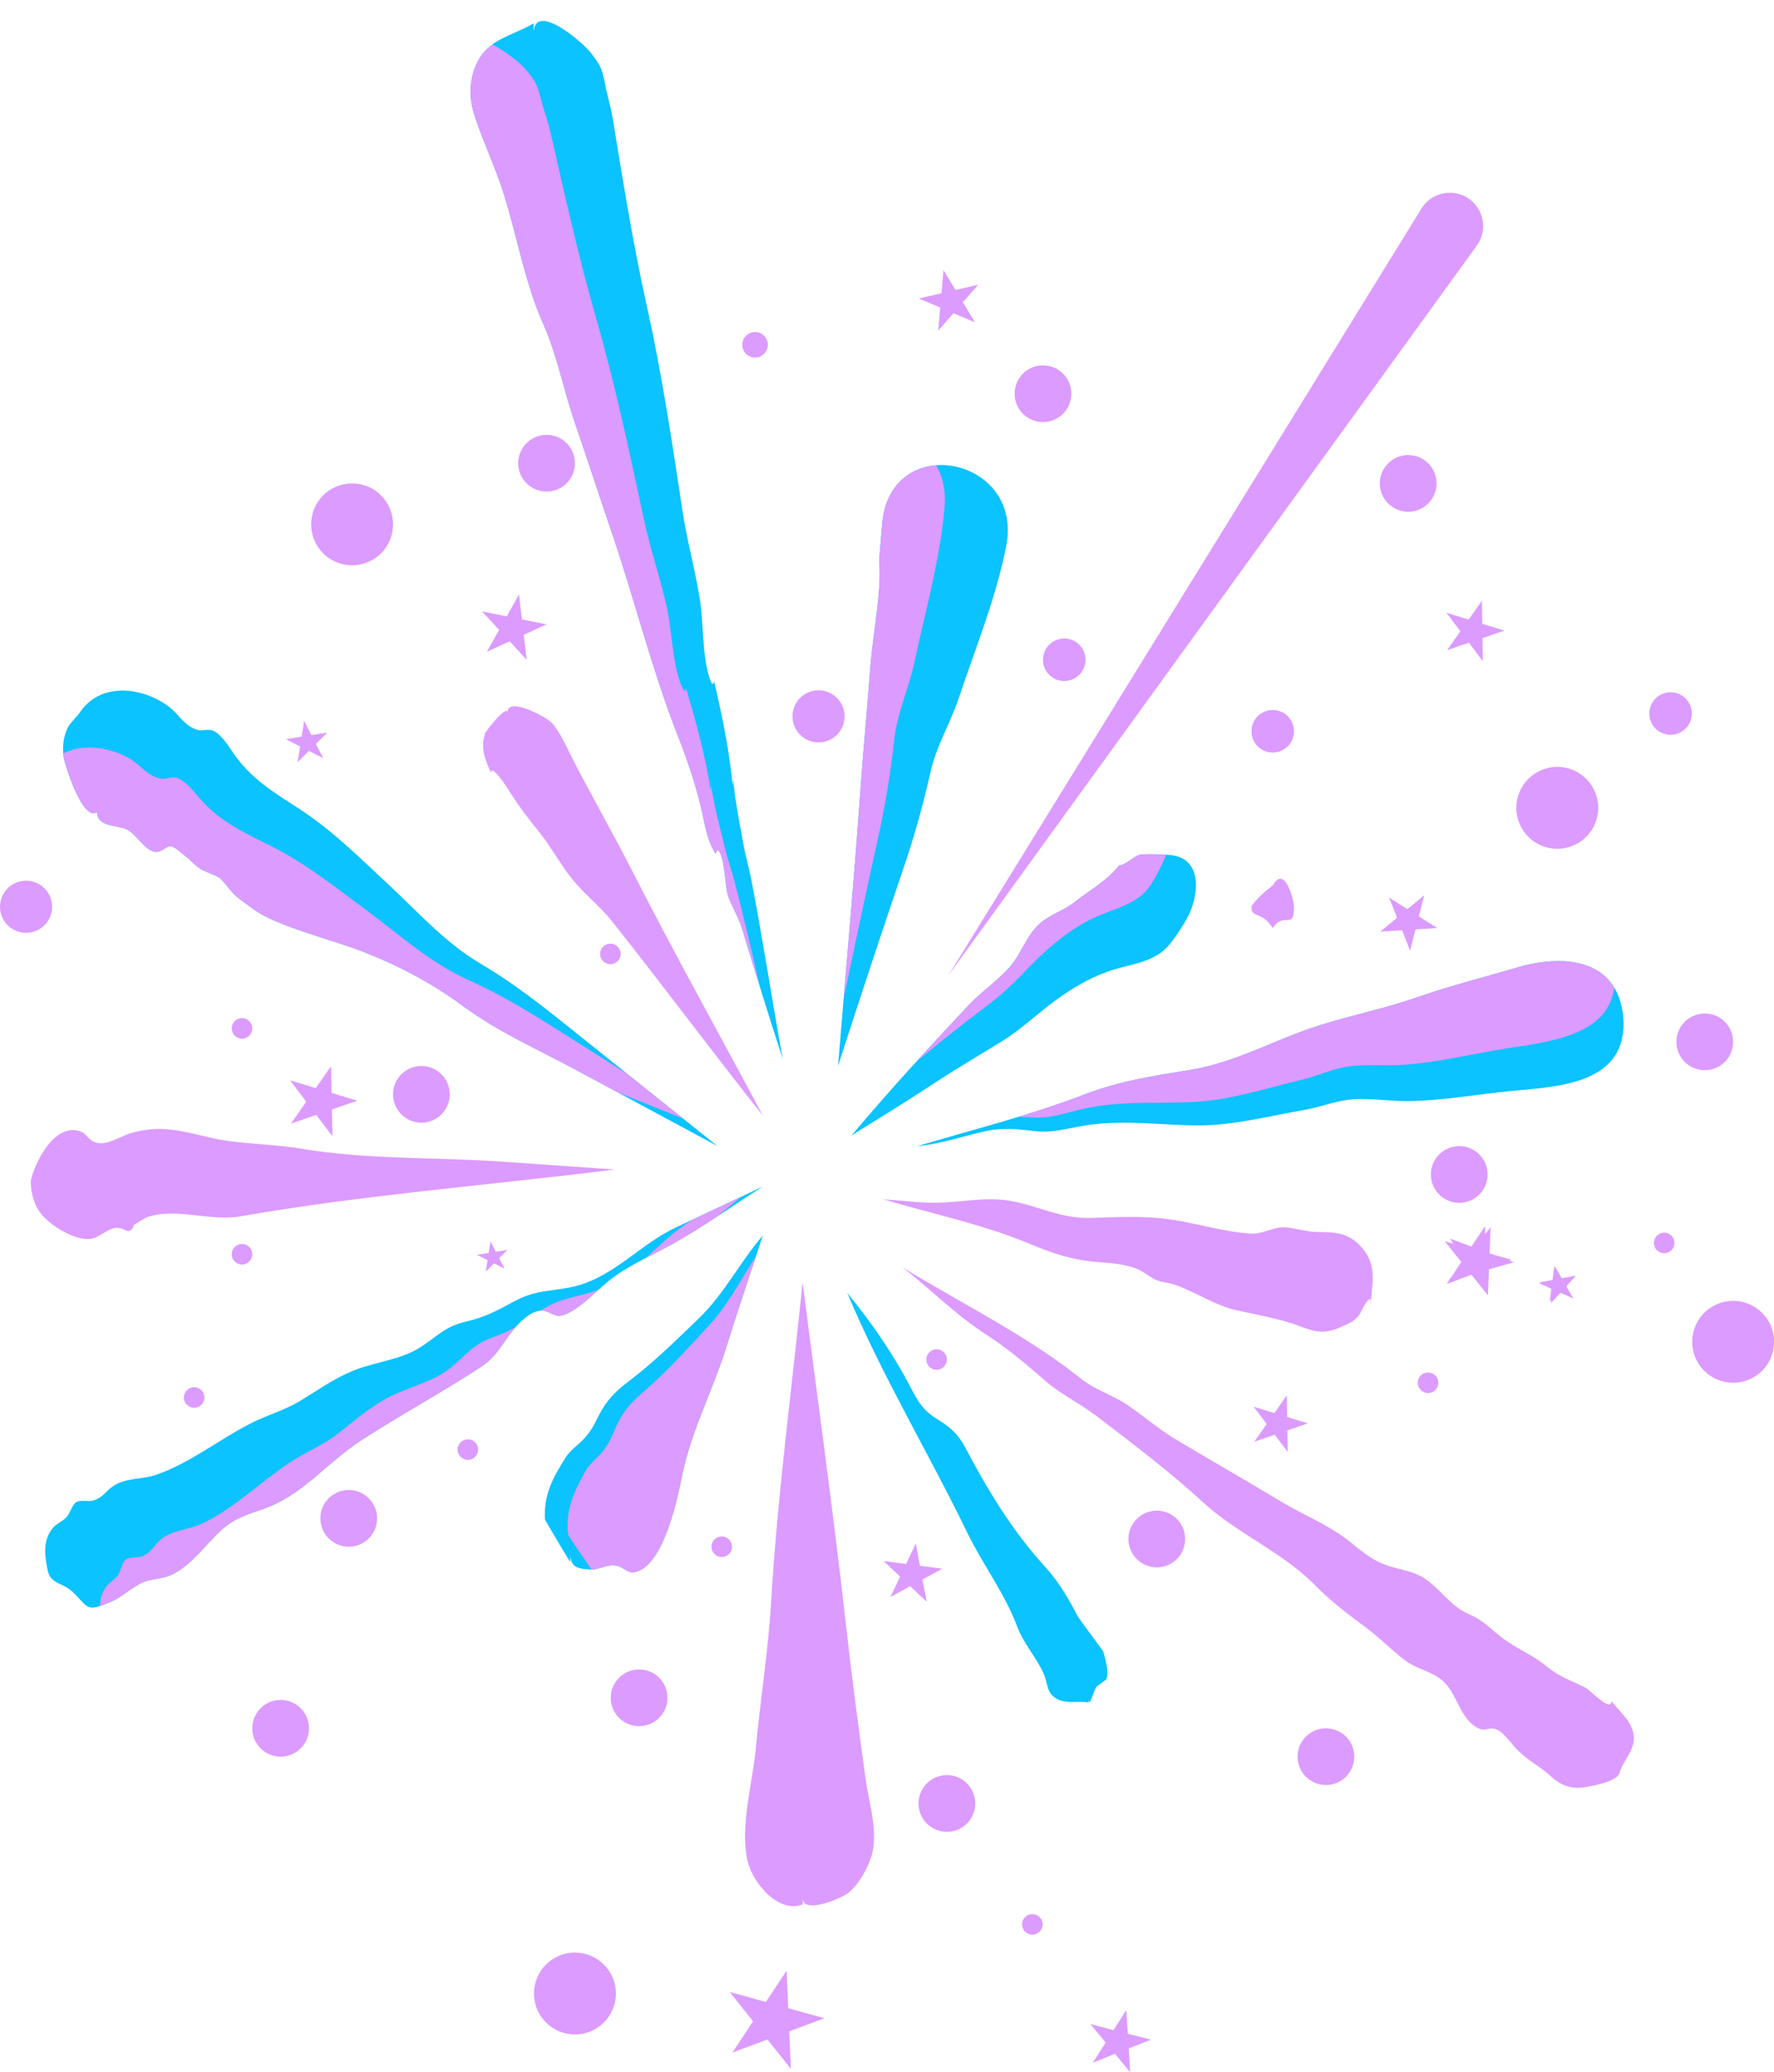 <?xml version="1.0" encoding="UTF-8" standalone="no"?><svg xmlns="http://www.w3.org/2000/svg" xmlns:xlink="http://www.w3.org/1999/xlink" fill="#000000" height="505.1" preserveAspectRatio="xMidYMid meet" version="1" viewBox="0.0 -5.1 432.4 505.1" width="432.4" zoomAndPan="magnify"><defs><clipPath id="a"><path d="M 0 5 L 432.43 5 L 432.43 500 L 0 500 Z M 0 5"/></clipPath></defs><g><g id="change1_1"><path d="M 395.676 242.844 C 394.25 228.203 380.668 227.48 369.633 230.766 C 361.602 233.16 353.359 235.199 345.453 237.969 C 336.199 241.215 326.383 242.914 317.219 246.332 C 308.086 249.742 299.91 254.074 290.129 255.68 C 280.965 257.18 273 258.348 264.234 261.707 C 250.902 266.82 237.258 270.199 223.625 274.258 C 229.566 273.707 234.32 271.934 240.043 270.652 C 244.266 269.711 247.988 270.094 252.203 270.609 C 256.785 271.168 260.762 269.738 265.469 269.09 C 274.582 267.836 283.16 269.191 292.18 269.219 C 300.602 269.242 309.809 266.844 318.086 265.41 C 322.16 264.703 325.941 263.039 330.223 262.828 C 334.508 262.613 338.77 263.32 343.051 263.289 C 351.535 263.227 360.262 261.578 368.742 260.789 C 380.238 259.723 396.879 259.008 395.676 242.844 Z M 153.242 331.594 C 150.141 333.938 147.875 336.148 146.07 339.699 C 144.785 342.223 144.113 343.711 142.242 345.707 C 140.836 347.203 139.133 348.215 137.973 350.012 C 134.781 354.977 132.512 359.199 132.82 365.195 C 132.77 365.375 138.465 374.809 138.996 375.703 C 138.996 374.922 138.996 374.145 138.996 373.367 C 138.996 376.805 140.441 377.285 143.953 377.465 C 146.027 377.57 147.812 376.156 150.012 376.496 C 152.566 376.891 152.898 378.98 155.672 377.809 C 162.191 375.055 165.215 359.629 166.371 354.074 C 168.617 343.285 173.766 333.77 177.027 323.289 C 179.871 314.152 182.957 305.125 185.941 296.039 C 180.34 302.543 176.418 310.445 170.262 316.324 C 164.723 321.617 159.328 326.992 153.242 331.594 Z M 178.805 184.676 C 178.863 184.422 178.906 184.16 178.992 183.91 C 178.883 184.004 178.824 184.277 178.805 184.676 Z M 183.074 209.051 C 185.898 223.625 188.129 238.379 190.781 253 C 187.328 242.418 184.07 231.801 180.84 221.168 C 179.945 218.234 178.277 215.816 177.383 213.016 C 176.734 210.98 176.621 203.266 174.98 202.121 C 174.594 202.297 174.438 202.641 174.512 203.152 C 172.227 199.641 171.836 195.734 170.832 191.598 C 169.457 185.938 167.656 180.434 165.344 174.578 C 158.914 158.301 154.609 140.73 148.887 124.023 C 145.934 115.402 143.137 106.734 140.172 98.117 C 137.379 90.012 135.852 81.586 132.371 73.758 C 127.176 62.066 125.551 48.988 121.105 37.293 C 119.289 32.516 116.852 26.938 115.516 22.586 C 114.215 18.34 114.395 13.938 116.406 9.949 C 119.281 4.262 124.961 3.633 130.059 0.594 C 130.059 1.434 130.059 2.273 130.059 3.113 C 130.059 -5.074 142.094 5.172 144.137 7.93 C 146.258 10.801 146.758 11.473 147.492 15.449 C 148.004 18.215 148.855 20.785 149.305 23.523 C 151.844 38.957 154.285 54.379 157.672 69.559 C 161.324 85.953 163.848 102.863 166.355 119.465 C 167.461 126.766 169.48 133.918 170.621 141.195 C 171.555 147.16 171.082 156.34 173.496 161.578 C 174.023 161.629 174.176 161.242 173.953 160.422 C 175.887 168.875 177.863 177.93 178.57 186.586 C 178.562 185.934 178.656 185.301 178.805 184.676 C 178.656 187.645 180.734 197.953 181.078 200.012 C 181.582 203.047 182.539 206.289 183.074 209.051" fill="#0ac3ff"/></g><g id="change2_1"><path d="M 285.137 203.289 C 284.293 203.211 278.676 202.938 277.656 203.285 C 276.125 203.812 274.344 205.73 272.762 205.871 C 269.848 209.555 265.941 211.645 262.328 214.488 C 259.668 216.582 257.371 217.262 254.672 219.062 C 250.605 221.766 249.375 226.629 246.461 230.191 C 243.637 233.645 239.316 236.488 236.219 239.785 C 226.445 250.172 216.723 260.738 207.551 271.668 C 214.332 267.461 221.113 263.27 227.785 258.891 C 233.16 255.355 238.668 252.129 244.137 248.762 C 249.344 245.562 253.695 241.152 258.77 237.668 C 262.812 234.891 266.969 232.574 271.676 231.18 C 275.902 229.922 280.91 229.305 284.199 226.055 C 285.922 224.355 288.98 219.711 290.027 217.316 C 292.105 212.559 293.094 204.012 285.137 203.289 Z M 262.445 388.434 C 260.062 383.84 257.887 380.25 254.461 376.484 C 246.859 368.133 240.648 357.98 235.387 347.938 C 233.582 344.492 231.676 342.816 228.484 340.836 C 225.285 338.852 224.09 337.18 222.008 333.168 C 217.789 325.035 212.336 317.125 206.512 310.039 C 214.852 329.977 226.41 349.199 235.703 368.363 C 239.57 376.336 244.844 383.137 247.934 391.367 C 249.52 395.598 252.52 398.734 254.348 402.762 C 255.555 405.418 254.906 407.668 257.895 409.141 C 260.105 410.227 262.996 409.438 265.355 409.871 C 265.355 409.453 265.355 409.035 265.355 408.617 C 265.355 412.082 266.57 406.824 267.258 406.047 C 267.359 405.934 269.613 404.258 269.559 404.371 C 270.359 402.707 269.754 400.719 268.938 397.531 C 268.938 397.25 263.164 389.82 262.445 388.434 Z M 138.793 308.723 C 133.469 309.727 130.168 309.469 125.227 312.16 C 121.238 314.332 118.094 316.016 113.645 317.012 C 108.223 318.227 106.262 321.012 101.855 323.656 C 97.383 326.344 91.055 326.977 86.168 328.965 C 81.332 330.934 77.504 333.727 73.102 336.398 C 69.324 338.688 65.09 339.793 61.012 341.887 C 53.406 345.789 45.945 351.734 37.898 354.426 C 34.625 355.523 30.664 355.109 27.691 357.066 C 25.574 358.461 25.387 359.703 22.859 360.617 C 21.727 361.027 19.676 360.41 18.617 361.02 C 17.629 361.59 17.098 363.695 16.246 364.664 C 15.254 365.789 13.723 366.23 12.758 367.48 C 10.539 370.363 10.805 373.559 11.562 377.43 C 11.562 376.68 11.562 375.926 11.562 375.172 C 11.562 376.32 11.562 377.469 11.562 378.613 C 11.562 378.219 11.562 377.824 11.562 377.43 C 12.266 381.141 15.176 380.559 17.562 382.793 C 21.551 386.527 20.793 387.875 26.188 385.699 C 29.453 384.383 30.289 383.152 33.836 381.078 C 36.703 379.402 39.527 380.129 42.754 378.277 C 47.367 375.637 50.383 370.992 54.289 367.562 C 57.199 365.008 60.32 364.012 63.898 362.801 C 73.727 359.473 79.527 351.504 88.09 345.945 C 97.695 339.707 107.703 334.32 117.297 328.031 C 122.137 324.855 123.211 320.305 127.371 316.672 C 128.707 315.504 130.059 314.508 131.883 314.367 C 133.441 314.246 135.133 315.754 136.312 315.648 C 140.316 315.289 146.184 308.613 149.562 306.184 C 154.152 302.887 158.984 300.859 163.84 298.156 C 171.414 293.938 178.617 288.766 185.941 284.109 C 178.867 287.438 171.793 290.766 164.719 294.094 C 155.648 298.359 149.113 306.781 138.793 308.723 Z M 23.645 192.824 C 23.645 196.508 28.477 195.957 30.793 197.016 C 33.164 198.102 35.125 201.945 37.598 202.484 C 39.395 202.879 40.441 201.109 41.5 201.195 C 42.785 201.297 44.094 202.762 45.043 203.469 C 46.355 204.453 47.453 205.75 48.812 206.676 C 49.664 207.262 53.043 208.398 53.625 208.969 C 55.531 210.82 56.305 212.469 58.473 214.086 C 60.582 215.66 62.922 217.484 65.52 218.695 C 73.055 222.203 81.191 224.02 88.875 227.035 C 97.66 230.484 105.484 234.691 113.082 240.285 C 121.387 246.402 131.27 250.777 140.383 255.684 C 151.883 261.875 163.383 268.066 174.883 274.258 C 163.293 264.98 151.707 255.703 140.117 246.426 C 132.492 240.316 125.367 234.637 117.047 229.734 C 108.383 224.633 101.68 216.977 94.453 210.273 C 87.922 204.219 81.105 197.402 73.449 192.395 C 66.719 187.992 61.012 184.719 56.629 178.094 C 55.695 176.68 53.797 173.84 52.098 173.07 C 50.648 172.414 49.289 173.16 48.227 172.844 C 44.785 171.82 43.562 168.859 40.965 166.988 C 34.152 162.094 24.137 161.273 19.324 168.77 C 19.324 168.816 17.035 171.289 16.652 172.004 C 15.457 174.234 15.148 176.871 15.496 179.391 C 15.734 181.102 20.203 195.418 23.645 192.824 Z M 220.184 206.625 C 214.711 222.695 209.508 238.52 204.266 254.727 C 206.059 232.691 208.086 210.652 209.629 188.742 C 210.371 178.184 211.371 167.664 212.172 157.109 C 212.754 149.457 214.988 138.535 214.273 131.828 C 214.41 129.68 215.074 122.285 215.074 121.996 C 217.535 99.898 249.531 106.316 245.258 128.023 C 242.793 140.535 237.754 152.934 233.707 165.027 C 231.672 171.109 228.215 176.734 226.809 183.047 C 224.988 191.203 222.844 198.812 220.184 206.625" fill="#0ac3ff"/></g><g id="change3_1"><path d="M 359.723 44.934 C 356.215 40.547 349.418 40.961 346.469 45.742 L 231.18 232.637 L 359.961 54.77 C 362.102 51.809 362.004 47.785 359.723 44.934 Z M 320.578 295.18 C 318.129 295.094 314.531 293.906 312.348 294.066 C 309.699 294.258 307.629 295.785 304.617 295.578 C 298.301 295.145 291.777 293.09 285.496 292.172 C 278.652 291.176 272.625 291.586 265.723 291.77 C 258.332 291.973 252.879 288.664 245.836 287.543 C 239.961 286.609 234.234 287.996 228.375 288.059 C 224.039 288.109 219.652 287.527 215.328 287.223 C 226.848 290.715 239.316 293.242 250.41 297.859 C 256.836 300.531 261.297 302.07 268.383 302.594 C 271.414 302.82 274.387 303.062 277.227 304.238 C 278.816 304.898 280.07 306.074 281.57 306.785 C 283.297 307.602 284.434 307.375 286.34 308.047 C 291.328 309.805 295.984 312.98 300.988 314.168 C 306.398 315.449 311.652 316.188 317.051 318.242 C 321.012 319.75 323.246 320.105 327.352 318.121 C 329.227 317.215 329.695 317.266 331.219 315.516 C 331.688 314.977 333.113 311.324 334.086 311.57 C 334.086 312.383 334.086 313.199 334.086 314.016 C 334.098 308.328 336.203 303.648 331.746 298.781 C 328.238 294.953 324.895 295.328 320.578 295.18 Z M 73.395 274.879 C 66.219 273.668 58.309 273.824 51.57 272.266 C 44.332 270.59 38.809 268.887 31.469 271.242 C 29.336 271.926 25.949 274.148 23.578 273.445 C 21.043 272.695 21.457 271.059 18.945 270.488 C 13.062 269.152 8.527 278.148 7.496 282.68 C 7.496 284.68 7.898 288.465 10.465 291.289 C 13.199 294.297 19.262 297.746 22.637 296.746 C 24.441 296.211 25.961 294.727 27.93 294.203 C 28.785 294.129 29.59 294.277 30.344 294.648 C 31.395 295.344 32.188 294.914 32.727 293.367 C 33.906 292.855 34.797 291.949 36.07 291.52 C 42.852 289.227 51.344 292.66 58.539 291.395 C 88.641 286.113 119.293 283.824 149.816 279.965 C 140.637 279.324 131.457 278.684 122.277 278.043 C 105.828 276.898 89.609 277.609 73.395 274.879 Z M 154.059 207.105 C 164.305 227.195 175.316 246.93 185.941 266.828 C 173.551 251.207 161.645 235.188 149.266 219.578 C 146.523 216.121 143.172 213.453 140.312 210.18 C 136.918 206.301 134.547 201.555 131.301 197.559 C 128.574 194.199 126.289 191.172 123.988 187.477 C 123.867 187.277 119.676 180.77 119.676 183.301 C 118.184 179.859 117.098 177.379 118.219 173.727 C 118.484 172.855 123.672 166.523 123.672 168.582 C 123.672 164.5 133.352 169.77 134.562 171.16 C 136.68 173.59 138.195 177.207 139.641 180.02 C 144.324 189.125 149.406 197.98 154.059 207.105" fill="#dc9bff"/></g><g id="change4_1"><path d="M 152.945 256.695 C 148.227 253.707 143.512 250.719 138.793 247.73 C 130.539 242.5 122.832 237.641 114.023 233.688 C 104.848 229.566 97.344 222.699 89.418 216.832 C 82.262 211.535 74.73 205.512 66.574 201.383 C 59.395 197.75 53.363 195.121 48.277 189.02 C 47.195 187.719 44.992 185.105 43.219 184.527 C 41.707 184.039 40.438 184.93 39.348 184.73 C 35.816 184.094 34.273 181.285 31.484 179.715 C 26.461 176.887 20.148 176.137 15.406 178.531 C 15.43 178.82 15.457 179.105 15.496 179.391 C 15.734 181.102 20.203 195.418 23.645 192.824 C 23.645 196.508 28.477 195.957 30.793 197.016 C 33.164 198.102 35.125 201.945 37.598 202.484 C 39.395 202.879 40.441 201.109 41.5 201.195 C 42.785 201.297 44.094 202.762 45.043 203.469 C 46.355 204.453 47.453 205.75 48.812 206.676 C 49.664 207.262 53.043 208.398 53.625 208.969 C 55.531 210.82 56.305 212.469 58.473 214.086 C 60.582 215.66 62.922 217.484 65.52 218.695 C 73.055 222.203 81.191 224.02 88.875 227.035 C 97.66 230.484 105.484 234.691 113.082 240.285 C 121.387 246.402 131.27 250.777 140.383 255.684 C 143.695 257.469 147.012 259.254 150.328 261.039 C 155.73 263.219 161.133 265.398 166.535 267.578 C 162.004 263.949 157.477 260.324 152.945 256.695 Z M 230.234 118.457 C 230.574 114.414 229.75 111.023 228.191 108.309 C 221.891 108.797 216.07 113.062 215.074 121.996 C 215.074 122.285 214.41 129.68 214.273 131.828 C 214.988 138.535 212.754 149.457 212.172 157.109 C 211.371 167.664 210.371 178.184 209.629 188.742 C 208.469 205.262 207.027 221.852 205.621 238.457 C 208.336 225.379 211.082 212.441 213.98 199.344 C 215.766 191.285 217.055 183.488 217.965 175.18 C 218.668 168.754 221.484 162.777 222.836 156.508 C 225.523 144.043 229.164 131.164 230.234 118.457 Z M 168.5 292.395 C 164.387 294.918 160.965 298.328 157.398 301.535 C 159.527 300.43 161.68 299.359 163.84 298.156 C 167.539 296.094 171.152 293.805 174.73 291.461 C 176.727 289.863 178.703 288.23 180.672 286.59 C 176.801 288.41 172.93 290.23 169.059 292.055 C 168.871 292.168 168.684 292.281 168.5 292.395 Z M 109.277 328.711 C 105.129 331.871 98.91 333.199 94.273 335.715 C 89.68 338.203 86.188 341.406 82.105 344.543 C 78.602 347.238 74.516 348.805 70.695 351.332 C 63.566 356.051 56.809 362.781 49.105 366.344 C 45.973 367.797 41.992 367.82 39.254 370.094 C 37.301 371.711 37.25 372.969 34.84 374.156 C 33.758 374.688 31.656 374.301 30.668 375.023 C 29.75 375.695 29.453 377.852 28.711 378.906 C 27.852 380.137 26.379 380.738 25.555 382.094 C 24.707 383.492 24.383 384.902 24.371 386.371 C 24.891 386.203 25.484 385.984 26.188 385.699 C 29.453 384.383 30.289 383.152 33.836 381.078 C 36.703 379.402 39.527 380.129 42.754 378.277 C 47.367 375.637 50.383 370.992 54.289 367.562 C 57.199 365.008 60.32 364.012 63.898 362.801 C 73.727 359.473 79.527 351.504 88.09 345.945 C 97.695 339.707 107.703 334.32 117.297 328.031 C 121.434 325.316 122.824 321.598 125.742 318.305 C 124.07 319.262 122.324 320.098 120.262 320.805 C 115.012 322.609 113.367 325.594 109.277 328.711 Z M 145.98 309.223 C 145.445 309.43 144.906 309.625 144.344 309.797 C 139.348 311.324 136.086 311.484 131.715 314.391 L 131.883 314.367 C 133.441 314.246 135.133 315.754 136.312 315.648 C 139.121 315.395 142.84 312.043 145.98 309.223 Z M 227.301 250.449 C 232.254 246.348 237.367 242.531 242.434 238.586 C 247.254 234.828 251.094 229.965 255.754 225.941 C 259.469 222.738 263.34 219.98 267.867 218.07 C 271.926 216.355 276.84 215.188 279.746 211.598 C 281.094 209.938 283.227 205.875 284.238 203.23 C 282.371 203.133 278.484 203 277.656 203.285 C 276.125 203.812 274.344 205.73 272.762 205.871 C 269.848 209.555 265.941 211.645 262.328 214.488 C 259.668 216.582 257.371 217.262 254.672 219.062 C 250.605 221.766 249.375 226.629 246.461 230.191 C 243.637 233.645 239.316 236.488 236.219 239.785 C 231.898 244.375 227.598 249.012 223.34 253.688 C 224.664 252.613 225.984 251.539 227.301 250.449 Z M 280.285 363.32 C 276.578 364.246 274.328 368 275.254 371.703 C 276.18 375.41 279.934 377.66 283.637 376.734 C 287.344 375.809 289.594 372.055 288.668 368.352 C 287.742 364.645 283.988 362.395 280.285 363.32 Z M 379.578 201.793 C 385.09 201.793 389.559 197.324 389.559 191.809 C 389.559 186.297 385.09 181.828 379.578 181.828 C 374.062 181.828 369.594 186.297 369.594 191.809 C 369.594 197.324 374.062 201.793 379.578 201.793 Z M 206.086 389.992 C 203.004 362.621 199.141 334.949 195.621 307.445 C 192.996 333.617 189.504 359.332 187.957 385.348 C 187.246 397.293 185.328 409.207 184.211 421.156 C 183.426 429.59 180.289 440.184 182.23 448.578 C 183.434 453.781 189.707 461.398 195.645 459.105 C 195.645 458.602 195.645 458.102 195.645 457.598 C 195.652 461.543 205.137 457.719 207 456.105 C 209.637 453.828 212.168 449.262 212.785 445.758 C 213.746 440.32 211.746 433.926 211 428.582 C 209.207 415.738 207.535 402.879 206.086 389.992 Z M 407.188 163.637 C 404.324 163.637 402.004 165.957 402.004 168.82 C 402.004 171.684 404.324 174.008 407.188 174.008 C 410.055 174.008 412.375 171.684 412.375 168.82 C 412.375 165.957 410.055 163.637 407.188 163.637 Z M 392.781 409.516 C 392.781 412.441 387.562 406.836 386.375 406.23 C 383.148 404.586 380.133 403.676 377.199 401.238 C 373.844 398.445 370.637 397.242 367.121 394.816 C 363.793 392.52 362.121 390.156 358.367 388.516 C 353.855 386.543 352.289 383.645 348.496 380.57 C 345.27 377.949 342.633 377.852 338.836 376.711 C 334.102 375.293 331.578 372.582 327.785 369.758 C 323.094 366.262 317.258 363.938 312.234 360.898 C 303.684 355.723 295.102 350.84 286.523 345.715 C 282.297 343.188 278.715 339.984 274.664 337.262 C 271.145 334.891 266.93 333.691 263.598 331.027 C 250.375 320.469 234.613 312.762 219.992 303.816 C 227.113 309.371 232.945 315.434 240.609 320.359 C 245.758 323.664 250.297 327.59 254.91 331.582 C 258.77 334.926 263.051 336.855 267.047 339.898 C 275.777 346.551 285.137 353.625 293.195 361.051 C 301.586 368.773 312.555 373.152 320.59 381.355 C 324.164 385.008 328.66 388.457 332.871 391.559 C 336.301 394.086 339.254 397.219 342.656 399.73 C 345.695 401.973 349.383 402.285 352.129 405.055 C 355.418 408.367 356.086 414.574 360.84 416.371 C 362.18 416.875 362.922 415.785 364.59 416.387 C 366.648 417.125 368.477 420.113 369.992 421.59 C 372.758 424.285 375.301 425.387 378.039 427.895 C 379.93 429.629 381.922 430.676 384.648 430.676 C 386.586 430.672 394.676 429.141 394.672 426.984 C 394.672 427.324 394.672 427.668 394.672 428.012 C 394.672 424.855 398.578 421.902 398.227 418.148 C 397.871 414.371 394.891 412.383 392.781 409.516 Z M 310.219 178.328 C 313.086 178.328 315.406 176.008 315.406 173.145 C 315.406 170.277 313.086 167.957 310.219 167.957 C 307.355 167.957 305.035 170.277 305.035 173.145 C 305.035 176.008 307.355 178.328 310.219 178.328 Z M 140.137 470.832 C 134.625 470.832 130.156 475.301 130.156 480.812 C 130.156 486.328 134.625 490.797 140.137 490.797 C 145.648 490.797 150.121 486.328 150.121 480.812 C 150.121 475.301 145.648 470.832 140.137 470.832 Z M 85 358.082 C 81.18 358.082 78.086 361.18 78.086 364.996 C 78.086 368.816 81.18 371.91 85 371.91 C 88.816 371.91 91.914 368.816 91.914 364.996 C 91.914 361.18 88.816 358.082 85 358.082 Z M 310.219 221.109 C 313.086 216.871 315.406 221.844 315.406 215.922 C 315.406 214.336 313.086 205.477 310.219 210.738 C 307.355 212.852 305.035 215.496 305.035 215.922 C 305.035 218.934 307.355 216.691 310.219 221.109 Z M 85.82 132.695 C 91.332 132.695 95.801 128.227 95.801 122.715 C 95.801 117.199 91.332 112.73 85.82 112.73 C 80.305 112.73 75.836 117.199 75.836 122.715 C 75.836 128.227 80.305 132.695 85.82 132.695 Z M 126.309 107.805 C 126.309 103.988 129.406 100.891 133.223 100.891 C 137.043 100.891 140.137 103.988 140.137 107.805 C 140.137 111.625 137.043 114.719 133.223 114.719 C 129.406 114.719 126.309 111.625 126.309 107.805" fill="#dc9bff"/></g><g clip-path="url(#a)" id="change5_1"><path d="M 369.633 230.766 C 361.602 233.16 353.359 235.199 345.453 237.969 C 336.199 241.215 326.383 242.914 317.219 246.332 C 308.086 249.742 299.91 254.074 290.129 255.68 C 280.965 257.18 273 258.348 264.234 261.707 C 258.949 263.734 253.613 265.484 248.246 267.117 C 249.43 267.145 250.629 267.207 251.875 267.281 C 256.48 267.562 260.367 265.895 265.023 264.961 C 274.043 263.152 282.688 263.98 291.691 263.461 C 300.102 262.973 309.145 260.02 317.316 258.082 C 321.344 257.129 325.016 255.238 329.273 254.766 C 333.539 254.293 337.84 254.738 342.109 254.445 C 350.574 253.867 359.18 251.691 367.598 250.387 C 377.754 248.816 391.984 247.27 393.449 235.621 C 388.883 228.082 378.445 228.141 369.633 230.766 Z M 121.105 37.293 C 125.551 48.988 127.176 62.066 132.371 73.758 C 135.852 81.586 137.379 90.012 140.172 98.117 C 143.137 106.734 145.934 115.402 148.887 124.023 C 154.609 140.73 158.914 158.301 165.344 174.578 C 167.656 180.434 169.457 185.938 170.832 191.598 C 171.836 195.734 172.227 199.641 174.512 203.152 C 174.438 202.641 174.594 202.297 174.98 202.121 C 176.621 203.266 176.734 210.98 177.383 213.016 C 178.277 215.816 179.945 218.234 180.84 221.168 C 182.316 226.035 183.809 230.906 185.316 235.77 C 183.32 227.172 181.324 218.57 179.125 210.047 C 178.426 207.324 177.273 204.145 176.582 201.145 C 176.117 199.113 173.414 188.949 173.379 185.98 C 173.273 186.609 173.219 187.246 173.266 187.898 C 172.031 179.301 169.508 170.383 167.059 162.062 C 167.336 162.871 167.207 163.266 166.676 163.246 C 163.945 158.164 163.859 148.977 162.566 143.078 C 160.984 135.879 158.531 128.863 156.984 121.645 C 153.473 105.23 149.926 88.504 145.277 72.359 C 140.977 57.414 137.598 42.172 134.125 26.922 C 133.512 24.215 132.504 21.699 131.828 18.973 C 130.852 15.047 130.309 14.406 128.016 11.672 C 126.934 10.379 123.336 7.434 120.012 5.738 C 118.59 6.777 117.348 8.09 116.406 9.949 C 114.395 13.938 114.215 18.34 115.516 22.586 C 116.852 26.938 119.289 32.516 121.105 37.293 Z M 184.285 301.043 C 180.59 306.793 177.469 312.941 172.871 317.902 C 167.664 323.523 162.602 329.215 156.809 334.18 C 153.855 336.707 151.73 339.051 150.145 342.707 C 149.016 345.305 148.434 346.832 146.688 348.934 C 145.379 350.516 143.734 351.625 142.691 353.492 C 139.805 358.641 137.797 362.996 138.473 368.961 C 138.441 369.105 142.211 374.605 144.164 377.457 C 144.508 377.457 144.84 377.422 145.172 377.359 C 145.156 377.152 145.145 376.949 145.133 376.742 C 145.145 376.961 145.164 377.164 145.188 377.355 C 146.77 377.055 148.262 376.227 150.012 376.496 C 152.566 376.891 152.898 378.98 155.672 377.809 C 162.191 375.055 165.215 359.629 166.371 354.074 C 168.617 343.285 173.766 333.77 177.027 323.289 C 179.348 315.832 181.828 308.449 184.285 301.043 Z M 173.379 185.98 C 173.422 185.719 173.453 185.457 173.52 185.203 C 173.418 185.305 173.375 185.578 173.379 185.98 Z M 229.121 427.781 C 225.414 428.711 223.164 432.465 224.09 436.168 C 225.016 439.871 228.77 442.125 232.473 441.199 C 236.18 440.27 238.43 436.52 237.504 432.812 C 236.578 429.109 232.824 426.855 229.121 427.781 Z M 229.965 60.723 L 229.473 66.375 L 223.945 67.656 L 229.172 69.871 L 228.68 75.523 L 232.398 71.238 L 237.625 73.453 L 234.699 68.59 L 238.418 64.305 L 232.891 65.586 Z M 254.219 97.781 C 258.035 97.781 261.133 94.684 261.133 90.867 C 261.133 87.047 258.035 83.953 254.219 83.953 C 250.398 83.953 247.305 87.047 247.305 90.867 C 247.305 94.684 250.398 97.781 254.219 97.781 Z M 224.855 379.902 L 229.691 377.266 L 224.23 376.555 L 223.215 371.145 L 220.855 376.117 L 215.391 375.41 L 219.395 379.191 L 217.035 384.168 L 221.867 381.531 L 225.871 385.312 Z M 192.129 484.391 L 191.73 475.246 L 186.68 482.875 L 177.863 480.43 L 183.555 487.59 L 178.504 495.219 L 187.074 492.016 L 192.77 499.18 L 192.371 490.039 L 200.945 486.836 Z M 199.512 163.16 C 196.004 163.16 193.16 166.004 193.16 169.512 C 193.16 173.02 196.004 175.863 199.512 175.863 C 203.02 175.863 205.863 173.02 205.863 169.512 C 205.863 166.004 203.02 163.16 199.512 163.16 Z M 251.625 461.457 C 250.242 461.457 249.117 462.578 249.117 463.961 C 249.117 465.344 250.242 466.469 251.625 466.469 C 253.012 466.469 254.133 465.344 254.133 463.961 C 254.133 462.578 253.012 461.457 251.625 461.457 Z M 230.797 326.277 C 230.797 324.895 229.676 323.773 228.289 323.773 C 226.906 323.773 225.785 324.895 225.785 326.277 C 225.785 327.664 226.906 328.785 228.289 328.785 C 229.676 328.785 230.797 327.664 230.797 326.277 Z M 348.074 329.441 C 346.691 329.441 345.57 330.562 345.57 331.945 C 345.57 333.332 346.691 334.453 348.074 334.453 C 349.461 334.453 350.582 333.332 350.582 331.945 C 350.582 330.562 349.461 329.441 348.074 329.441 Z M 405.633 295.355 C 404.25 295.355 403.129 296.48 403.129 297.863 C 403.129 299.246 404.25 300.371 405.633 300.371 C 407.02 300.371 408.141 299.246 408.141 297.863 C 408.141 296.48 407.02 295.355 405.633 295.355 Z M 422.441 311.984 C 416.93 311.984 412.461 316.453 412.461 321.965 C 412.461 327.48 416.93 331.945 422.441 331.945 C 427.957 331.945 432.426 327.48 432.426 321.965 C 432.426 316.453 427.957 311.984 422.441 311.984 Z M 383.578 305.953 L 383.617 305.914 L 380.656 306.465 L 378.977 303.555 L 378.945 303.848 L 378.832 303.641 L 378.41 306.887 L 375.191 307.488 L 375.539 307.652 L 375.219 307.719 L 378.133 309.02 L 377.727 312.137 L 378.109 311.73 L 378.02 312.582 L 380.344 310.008 L 383.508 311.422 L 381.777 308.418 L 384.102 305.844 Z M 368.422 301.953 L 364.266 300.805 L 363.074 300.367 L 363.32 294.016 L 362.012 295.676 L 361.93 293.805 L 358.668 298.742 L 353.422 296.812 L 354.238 298.035 L 352.176 297.465 L 356.188 302.496 L 353.812 306.098 L 353.027 307.094 L 353.184 307.047 L 352.641 307.871 L 358.668 305.609 L 362.68 310.645 L 362.926 304.293 L 369.043 302.562 L 367.91 302.145 Z M 274.895 490.625 L 274.531 484.828 L 271.418 489.73 L 265.793 488.281 L 269.492 492.758 L 266.379 497.66 L 271.777 495.523 L 275.477 500 L 275.117 494.207 L 280.516 492.07 Z M 318.781 341.84 L 313.738 340.289 L 313.652 335.016 L 310.621 339.332 L 305.578 337.785 L 308.75 342.004 L 305.719 346.32 L 310.707 344.609 L 313.879 348.824 L 313.793 343.551 Z M 357.355 287.883 C 361.062 286.957 363.312 283.203 362.387 279.496 C 361.461 275.793 357.707 273.539 354.004 274.469 C 350.301 275.395 348.047 279.148 348.973 282.852 C 349.898 286.555 353.652 288.809 357.355 287.883 Z M 321.508 416.375 C 317.805 417.301 315.551 421.055 316.477 424.758 C 317.402 428.465 321.156 430.715 324.863 429.789 C 328.566 428.863 330.816 425.109 329.891 421.406 C 328.965 417.699 325.215 415.449 321.508 416.375 Z M 417.203 255.559 C 420.91 254.633 423.16 250.879 422.234 247.172 C 421.309 243.469 417.555 241.219 413.852 242.145 C 410.145 243.07 407.895 246.824 408.82 250.527 C 409.746 254.23 413.5 256.484 417.203 255.559 Z M 184.039 82.051 C 185.762 82.051 187.152 80.656 187.152 78.938 C 187.152 77.223 185.762 75.828 184.039 75.828 C 182.324 75.828 180.93 77.223 180.93 78.938 C 180.93 80.656 182.324 82.051 184.039 82.051 Z M 146.273 227.418 C 146.273 228.801 147.395 229.922 148.781 229.922 C 150.164 229.922 151.285 228.801 151.285 227.418 C 151.285 226.031 150.164 224.91 148.781 224.91 C 147.395 224.91 146.273 226.031 146.273 227.418 Z M 72.531 180.699 L 75.293 177.938 L 78.777 179.711 L 77.004 176.23 L 79.766 173.469 L 75.906 174.078 L 74.133 170.598 L 73.52 174.457 L 69.66 175.066 L 73.145 176.84 Z M 58.984 248.074 C 60.367 248.074 61.492 246.949 61.492 245.566 C 61.492 244.184 60.367 243.059 58.984 243.059 C 57.602 243.059 56.477 244.184 56.477 245.566 C 56.477 246.949 57.602 248.074 58.984 248.074 Z M 341.738 221.652 L 343.699 226.594 L 345.016 221.445 L 350.32 221.109 L 345.832 218.262 L 347.152 213.113 L 343.059 216.504 L 338.566 213.66 L 340.527 218.602 L 336.434 221.988 Z M 254.219 155.719 C 254.219 158.582 256.539 160.902 259.402 160.902 C 262.266 160.902 264.59 158.582 264.59 155.719 C 264.59 152.855 262.266 150.531 259.402 150.531 C 256.539 150.531 254.219 152.855 254.219 155.719 Z M 352.711 153.383 L 358.047 151.559 L 361.426 156.074 L 361.344 150.434 L 366.684 148.613 L 361.293 146.949 L 361.211 141.312 L 357.965 145.922 L 352.574 144.258 L 355.957 148.77 Z M 343.234 119.645 C 347.055 119.645 350.148 116.551 350.148 112.73 C 350.148 108.914 347.055 105.816 343.234 105.816 C 339.418 105.816 336.32 108.914 336.32 112.73 C 336.32 116.551 339.418 119.645 343.234 119.645 Z M 6.352 209.57 C 2.844 209.57 0 212.414 0 215.922 C 0 219.43 2.844 222.273 6.352 222.273 C 9.859 222.273 12.703 219.43 12.703 215.922 C 12.703 212.414 9.859 209.57 6.352 209.57 Z M 80.824 261.297 L 80.699 254.77 L 76.961 260.125 L 70.711 258.227 L 74.652 263.438 L 70.914 268.793 L 77.086 266.656 L 81.027 271.863 L 80.902 265.336 L 87.074 263.195 Z M 120.848 300.008 L 119.527 297.465 L 119.102 300.297 L 116.273 300.766 L 118.836 302.047 L 118.406 304.879 L 120.422 302.84 L 122.98 304.121 L 121.664 301.578 L 123.676 299.539 Z M 47.316 333.027 C 45.934 333.027 44.812 334.148 44.812 335.535 C 44.812 336.918 45.934 338.039 47.316 338.039 C 48.703 338.039 49.824 336.918 49.824 335.535 C 49.824 334.148 48.703 333.027 47.316 333.027 Z M 155.781 401.82 C 151.961 401.82 148.867 404.918 148.867 408.734 C 148.867 412.555 151.961 415.648 155.781 415.648 C 159.598 415.648 162.695 412.555 162.695 408.734 C 162.695 404.918 159.598 401.82 155.781 401.82 Z M 127.219 145.883 L 126.508 139.801 L 123.512 145.141 L 117.508 143.941 L 121.66 148.438 L 118.664 153.777 L 124.223 151.219 L 128.375 155.719 L 127.66 149.641 L 133.223 147.082 Z M 114.035 345.73 C 112.652 345.73 111.531 346.855 111.531 348.238 C 111.531 349.621 112.652 350.746 114.035 350.746 C 115.422 350.746 116.543 349.621 116.543 348.238 C 116.543 346.855 115.422 345.73 114.035 345.73 Z M 102.715 254.727 C 98.898 254.727 95.801 257.824 95.801 261.641 C 95.801 265.461 98.898 268.555 102.715 268.555 C 106.535 268.555 109.629 265.461 109.629 261.641 C 109.629 257.824 106.535 254.727 102.715 254.727 Z M 58.984 298.113 C 57.602 298.113 56.477 299.234 56.477 300.617 C 56.477 302.004 57.602 303.125 58.984 303.125 C 60.367 303.125 61.492 302.004 61.492 300.617 C 61.492 299.234 60.367 298.113 58.984 298.113 Z M 175.918 369.406 C 174.531 369.406 173.41 370.527 173.41 371.91 C 173.41 373.297 174.531 374.418 175.918 374.418 C 177.301 374.418 178.426 373.297 178.426 371.91 C 178.426 370.527 177.301 369.406 175.918 369.406 Z M 75.32 416.168 C 75.32 419.988 72.223 423.082 68.406 423.082 C 64.586 423.082 61.492 419.988 61.492 416.168 C 61.492 412.352 64.586 409.254 68.406 409.254 C 72.223 409.254 75.32 412.352 75.32 416.168" fill="#dc9bff"/></g></g></svg>